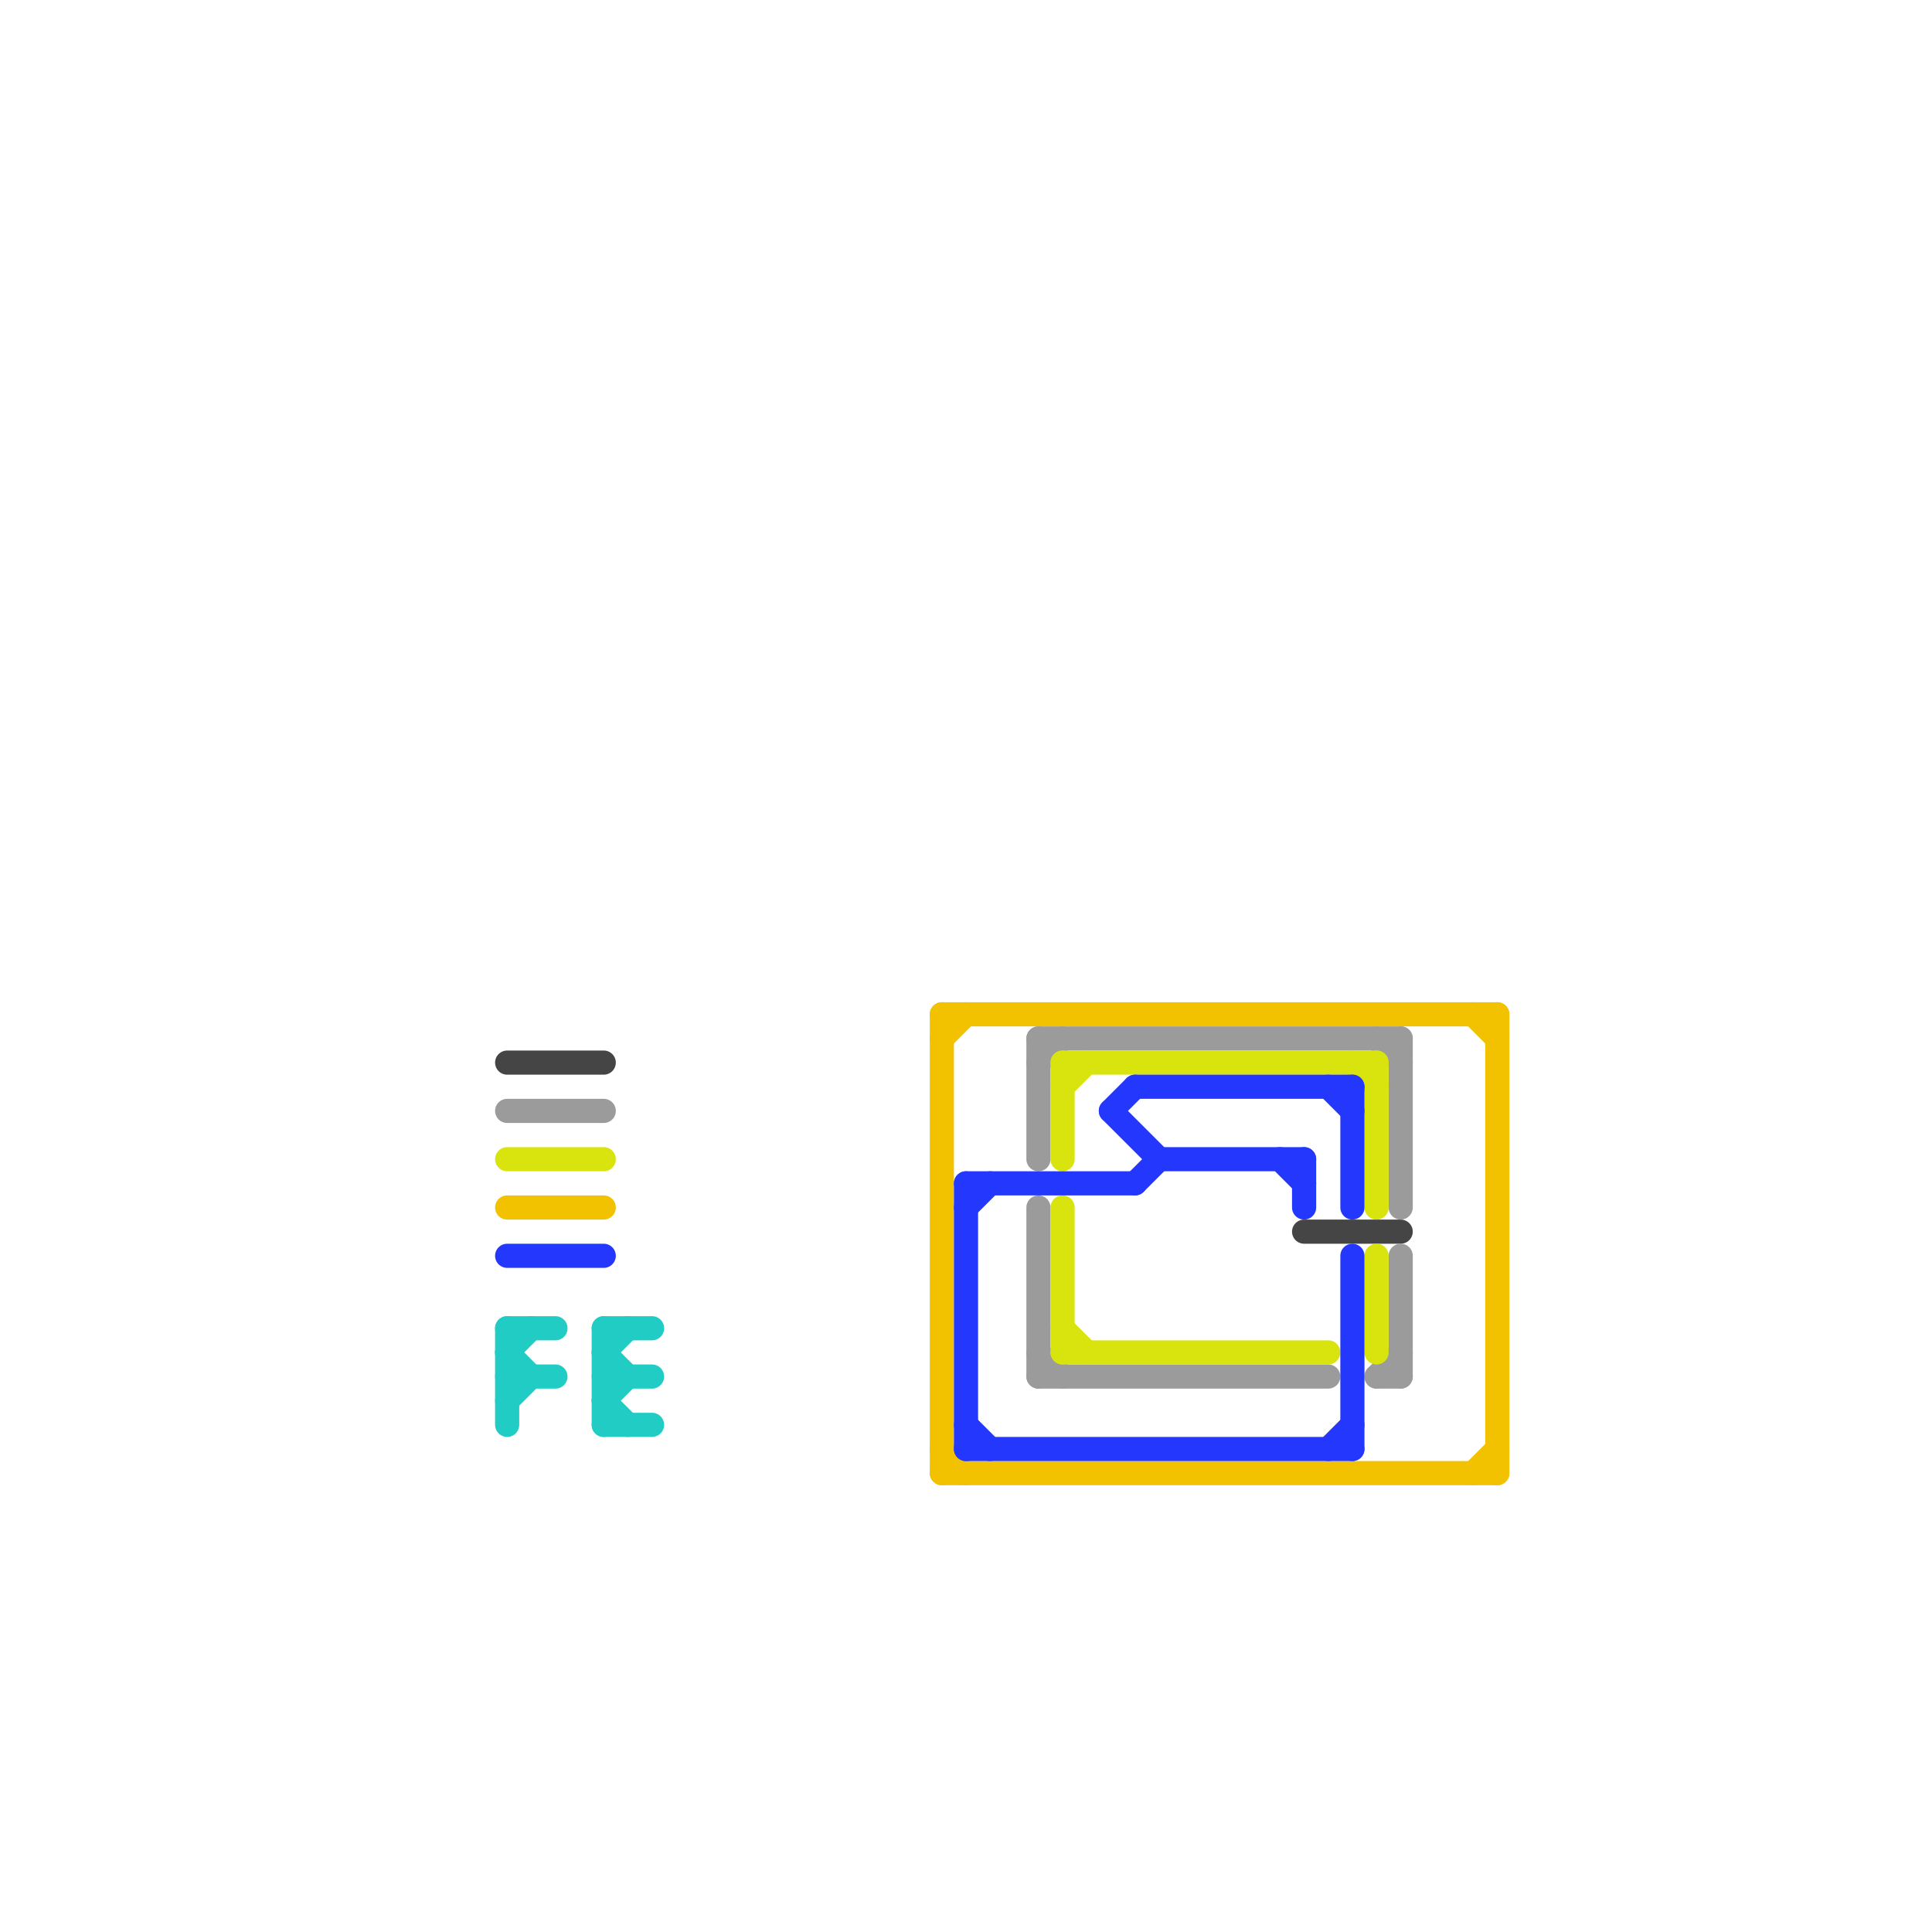 
<svg version="1.1" xmlns="http://www.w3.org/2000/svg" viewBox="0 0 80 80">
<style>text { font: 1px Helvetica; font-weight: 600; white-space: pre; dominant-baseline: central; } line { stroke-width: 1; fill: none; stroke-linecap: round; stroke-linejoin: round; } .c0 { stroke: #454545 } .c1 { stroke: #9b9b9b } .c2 { stroke: #d9e30d } .c3 { stroke: #f2c100 } .c4 { stroke: #2338fc } .c5 { stroke: #20ccc4 }</style><defs><g id="wm-xf"><circle r="1.2" fill="#000"/><circle r="0.9" fill="#fff"/><circle r="0.6" fill="#000"/><circle r="0.3" fill="#fff"/></g><g id="wm"><circle r="0.6" fill="#000"/><circle r="0.3" fill="#fff"/></g></defs><line class="c0" x1="54" y1="51" x2="58" y2="51"/><line class="c0" x1="21" y1="44" x2="25" y2="44"/><line class="c1" x1="43" y1="43" x2="58" y2="43"/><line class="c1" x1="43" y1="50" x2="43" y2="57"/><line class="c1" x1="43" y1="56" x2="44" y2="57"/><line class="c1" x1="43" y1="57" x2="55" y2="57"/><line class="c1" x1="21" y1="46" x2="25" y2="46"/><line class="c1" x1="58" y1="52" x2="58" y2="57"/><line class="c1" x1="57" y1="57" x2="58" y2="57"/><line class="c1" x1="43" y1="44" x2="44" y2="43"/><line class="c1" x1="58" y1="43" x2="58" y2="50"/><line class="c1" x1="43" y1="43" x2="43" y2="48"/><line class="c1" x1="57" y1="57" x2="58" y2="56"/><line class="c1" x1="57" y1="43" x2="58" y2="44"/><line class="c2" x1="57" y1="52" x2="57" y2="56"/><line class="c2" x1="44" y1="50" x2="44" y2="56"/><line class="c2" x1="57" y1="44" x2="57" y2="50"/><line class="c2" x1="56" y1="44" x2="57" y2="45"/><line class="c2" x1="21" y1="48" x2="25" y2="48"/><line class="c2" x1="44" y1="44" x2="57" y2="44"/><line class="c2" x1="44" y1="56" x2="55" y2="56"/><line class="c2" x1="44" y1="45" x2="45" y2="44"/><line class="c2" x1="44" y1="55" x2="45" y2="56"/><line class="c2" x1="44" y1="44" x2="44" y2="48"/><line class="c3" x1="62" y1="42" x2="62" y2="61"/><line class="c3" x1="61" y1="61" x2="62" y2="60"/><line class="c3" x1="39" y1="60" x2="40" y2="61"/><line class="c3" x1="61" y1="42" x2="62" y2="43"/><line class="c3" x1="39" y1="42" x2="62" y2="42"/><line class="c3" x1="39" y1="42" x2="39" y2="61"/><line class="c3" x1="21" y1="50" x2="25" y2="50"/><line class="c3" x1="39" y1="61" x2="62" y2="61"/><line class="c3" x1="39" y1="43" x2="40" y2="42"/><line class="c4" x1="40" y1="49" x2="40" y2="60"/><line class="c4" x1="55" y1="60" x2="56" y2="59"/><line class="c4" x1="56" y1="45" x2="56" y2="50"/><line class="c4" x1="46" y1="46" x2="47" y2="45"/><line class="c4" x1="40" y1="59" x2="41" y2="60"/><line class="c4" x1="46" y1="46" x2="48" y2="48"/><line class="c4" x1="47" y1="45" x2="56" y2="45"/><line class="c4" x1="48" y1="48" x2="54" y2="48"/><line class="c4" x1="21" y1="52" x2="25" y2="52"/><line class="c4" x1="55" y1="45" x2="56" y2="46"/><line class="c4" x1="54" y1="48" x2="54" y2="50"/><line class="c4" x1="40" y1="49" x2="47" y2="49"/><line class="c4" x1="40" y1="60" x2="56" y2="60"/><line class="c4" x1="40" y1="50" x2="41" y2="49"/><line class="c4" x1="56" y1="52" x2="56" y2="60"/><line class="c4" x1="47" y1="49" x2="48" y2="48"/><line class="c4" x1="53" y1="48" x2="54" y2="49"/><line class="c5" x1="21" y1="56" x2="22" y2="57"/><line class="c5" x1="21" y1="58" x2="22" y2="57"/><line class="c5" x1="25" y1="58" x2="26" y2="57"/><line class="c5" x1="25" y1="56" x2="26" y2="57"/><line class="c5" x1="21" y1="55" x2="21" y2="59"/><line class="c5" x1="25" y1="58" x2="26" y2="59"/><line class="c5" x1="25" y1="56" x2="26" y2="55"/><line class="c5" x1="25" y1="55" x2="25" y2="59"/><line class="c5" x1="21" y1="55" x2="23" y2="55"/><line class="c5" x1="21" y1="56" x2="22" y2="55"/><line class="c5" x1="21" y1="57" x2="23" y2="57"/><line class="c5" x1="25" y1="55" x2="27" y2="55"/><line class="c5" x1="25" y1="59" x2="27" y2="59"/><line class="c5" x1="25" y1="57" x2="27" y2="57"/>
</svg>
